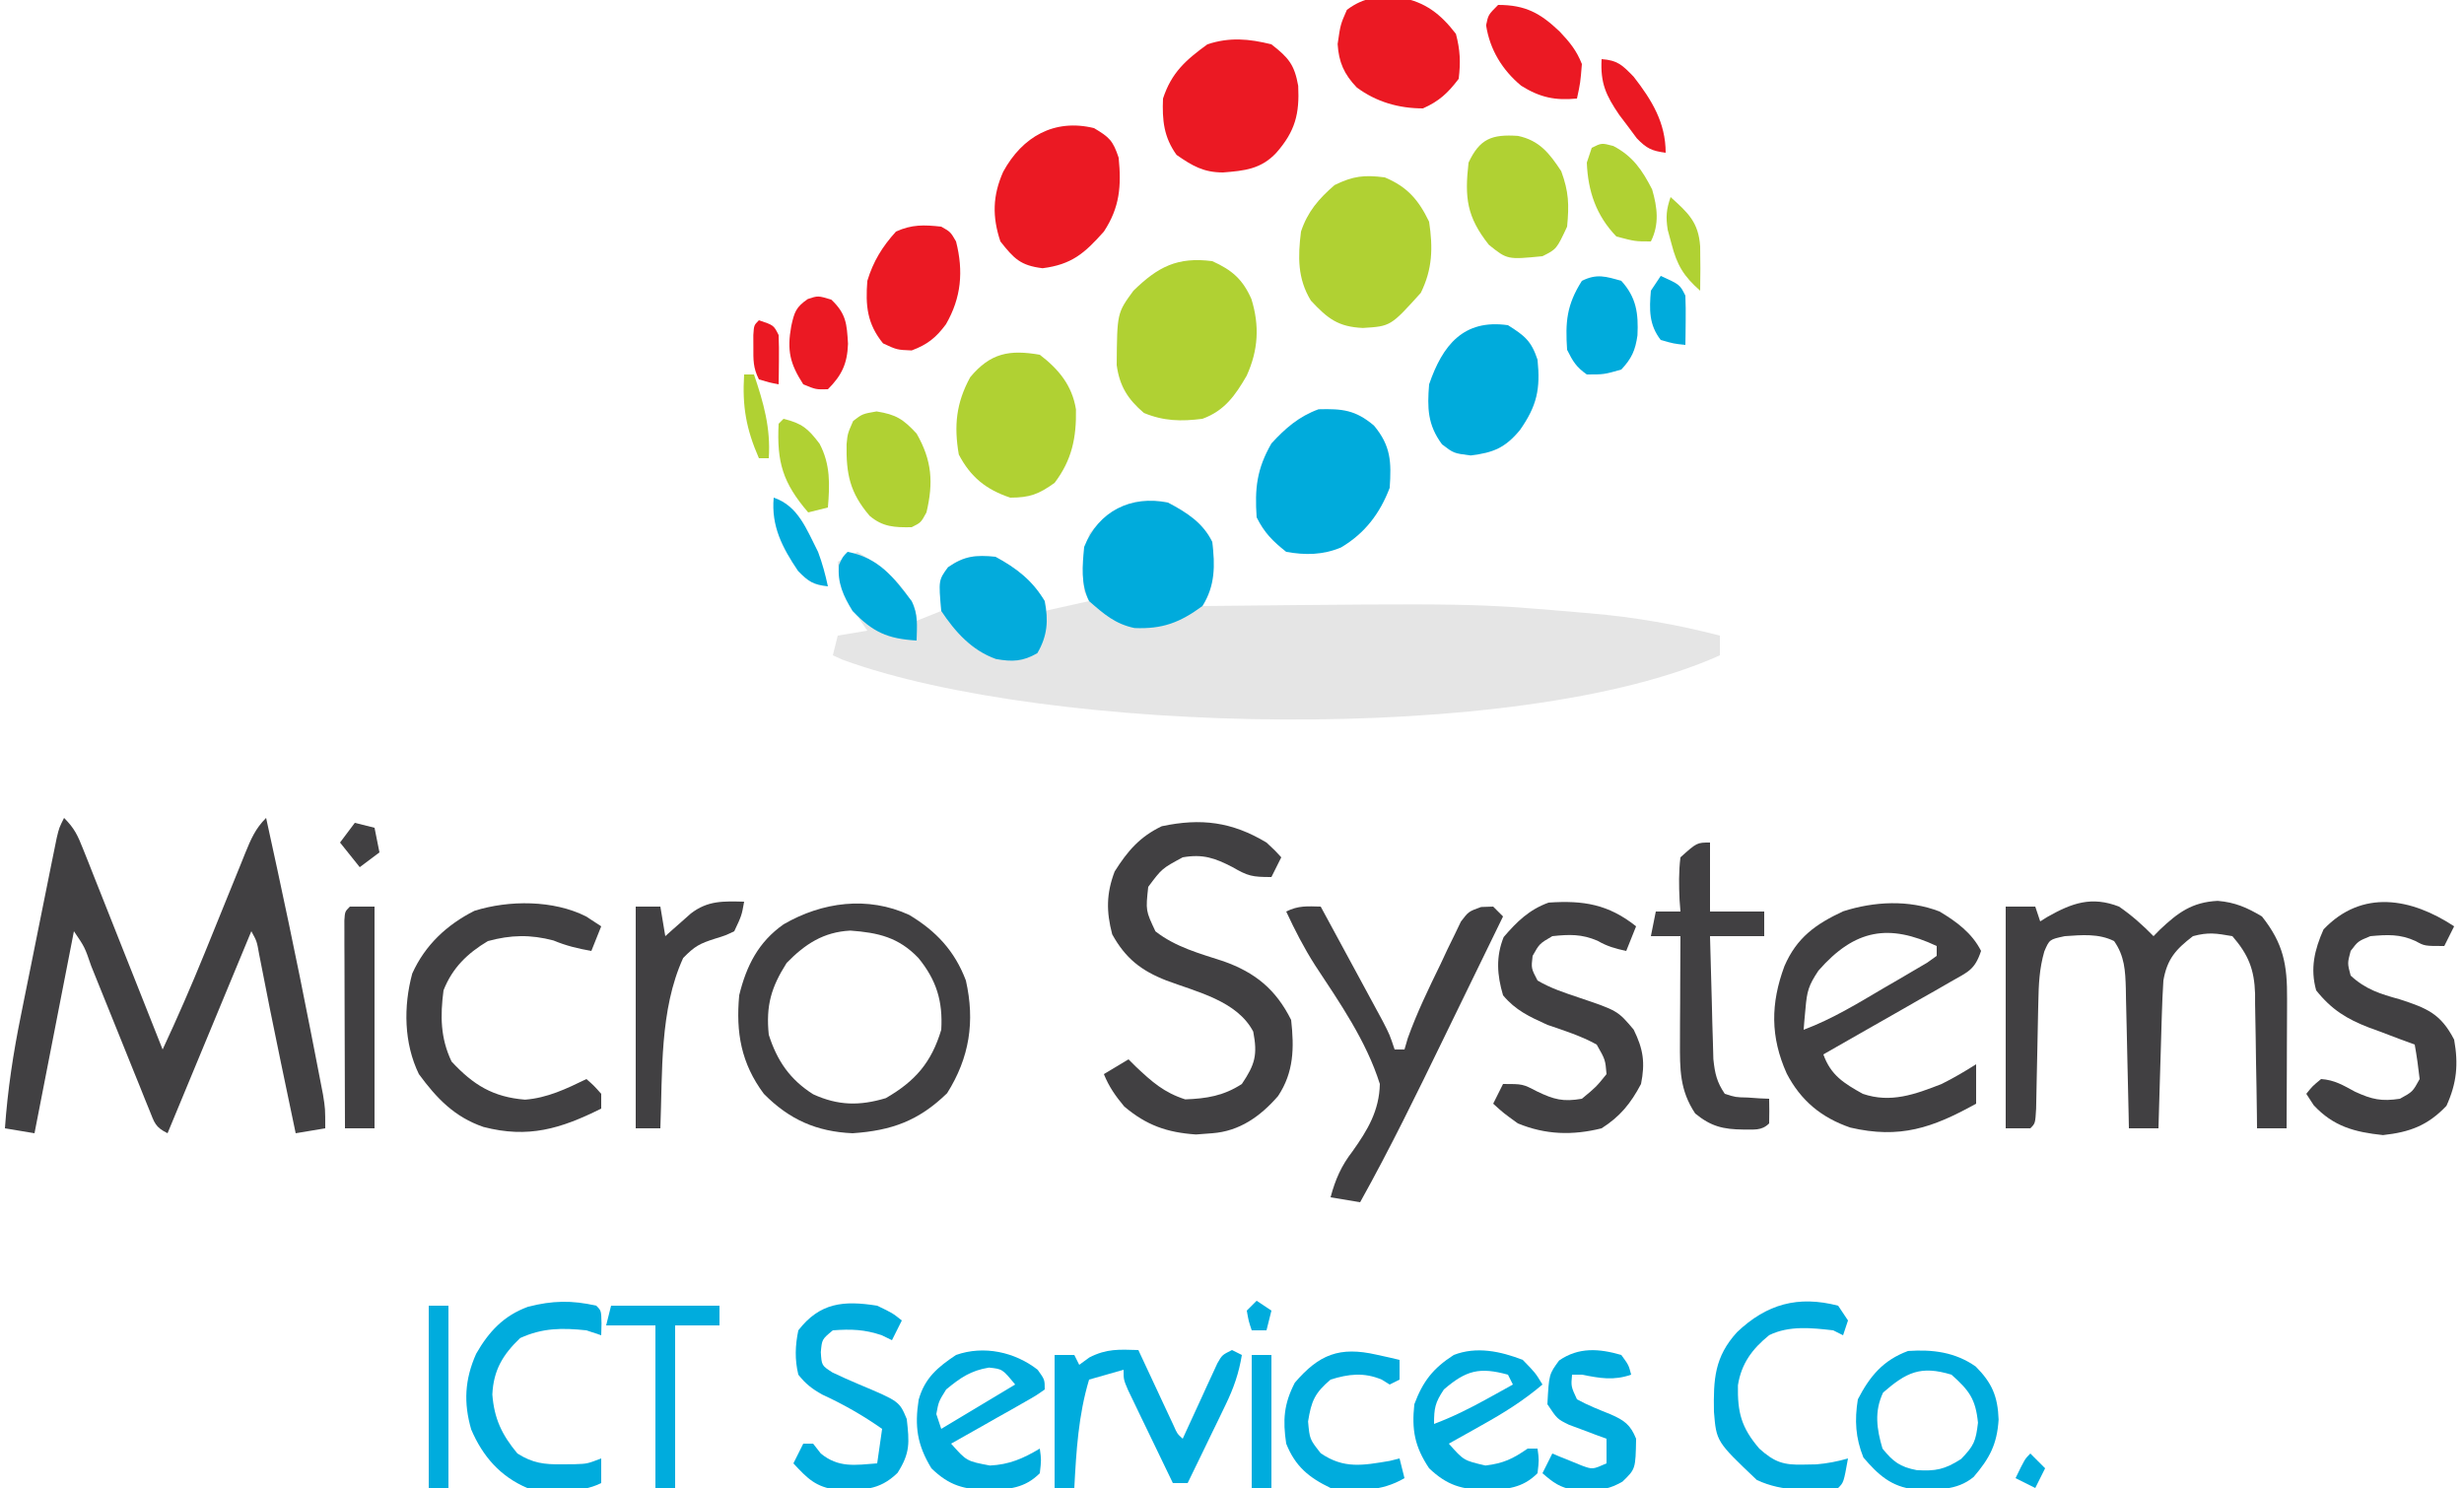 <?xml version="1.0" encoding="UTF-8"?>
<svg version="1.1" xmlns="http://www.w3.org/2000/svg" width="500" height="302">
<path d="M0 0 C3.803 2.009 7.093 4.081 9 8 C9.579 12.971 9.34 16.561 7 21 C7.622 20.993 8.243 20.987 8.884 20.98 C62.139 20.436 62.139 20.436 83.688 22.312 C84.747 22.401 84.747 22.401 85.828 22.491 C94.762 23.26 103.32 24.753 112 27 C112 28.32 112 29.64 112 31 C71.392 49.365 -24.445 47.075 -65.996 31.906 C-66.657 31.607 -67.319 31.308 -68 31 C-67.67 29.68 -67.34 28.36 -67 27 C-65.02 26.67 -63.04 26.34 -61 26 C-61.349 25.492 -61.699 24.984 -62.059 24.461 C-64.805 20.306 -66.618 17.091 -67 12 C-65.68 11.34 -64.36 10.68 -63 10 C-57.875 13.099 -53.209 16.465 -51.188 22.375 C-51.126 22.911 -51.064 23.448 -51 24 C-49.35 23.34 -47.7 22.68 -46 22 C-46.062 20.907 -46.124 19.814 -46.188 18.688 C-46 15 -46 15 -44.625 13.125 C-41.296 10.82 -39.045 10.611 -35 11 C-30.689 13.328 -27.765 15.959 -25 20 C-25 20.66 -25 21.32 -25 22 C-22.03 21.34 -19.06 20.68 -16 20 C-16.495 19.01 -16.495 19.01 -17 18 C-17.428 13.814 -17.447 10.118 -15.875 6.188 C-11.38 0.944 -6.798 -1.357 0 0 Z " fill="#E5E5E5" transform="translate(237,102)"/>
<path d="M0 0 C2.138 2.138 2.776 3.576 3.879 6.358 C4.24 7.259 4.6 8.159 4.971 9.088 C5.354 10.062 5.738 11.036 6.133 12.039 C6.53 13.035 6.926 14.031 7.335 15.057 C8.603 18.245 9.864 21.435 11.125 24.625 C11.983 26.784 12.841 28.943 13.699 31.102 C15.805 36.399 17.905 41.699 20 47 C22.995 40.585 25.811 34.115 28.48 27.559 C28.782 26.819 29.084 26.079 29.394 25.316 C30.647 22.237 31.897 19.156 33.142 16.073 C34.063 13.796 34.99 11.521 35.918 9.246 C36.338 8.198 36.338 8.198 36.767 7.128 C37.928 4.292 38.81 2.19 41 0 C44.132 14.287 47.174 28.587 49.974 42.943 C50.241 44.31 50.508 45.678 50.778 47.045 C51.155 48.967 51.527 50.889 51.898 52.812 C52.218 54.462 52.218 54.462 52.544 56.145 C53 59 53 59 53 63 C50.03 63.495 50.03 63.495 47 64 C46.228 60.313 45.458 56.625 44.688 52.938 C44.46 51.847 44.232 50.757 43.997 49.634 C42.47 42.31 40.992 34.979 39.578 27.633 C39.121 25.038 39.121 25.038 38 23 C32.39 36.53 26.78 50.06 21 64 C18.477 62.739 18.357 61.898 17.32 59.322 C17.003 58.545 16.686 57.767 16.36 56.966 C16.023 56.121 15.687 55.277 15.34 54.406 C14.99 53.544 14.64 52.683 14.279 51.795 C13.159 49.032 12.048 46.266 10.938 43.5 C9.822 40.734 8.705 37.969 7.585 35.205 C6.887 33.483 6.193 31.759 5.501 30.034 C4.205 26.241 4.205 26.241 2 23 C-0.64 36.53 -3.28 50.06 -6 64 C-7.98 63.67 -9.96 63.34 -12 63 C-11.453 55.215 -10.31 47.701 -8.75 40.059 C-8.423 38.424 -8.423 38.424 -8.089 36.757 C-7.631 34.477 -7.17 32.197 -6.707 29.918 C-5.996 26.417 -5.294 22.915 -4.594 19.412 C-4.146 17.19 -3.698 14.968 -3.25 12.746 C-3.04 11.697 -2.829 10.648 -2.612 9.568 C-2.415 8.602 -2.218 7.637 -2.016 6.642 C-1.843 5.792 -1.671 4.941 -1.493 4.065 C-1 2 -1 2 0 0 Z " fill="#414042" transform="translate(13,166)"/>
<path d="M0 0 C2.58 1.777 4.811 3.764 7 6 C7.412 5.578 7.825 5.157 8.25 4.723 C11.958 1.205 14.823 -0.902 20.016 -1.164 C23.553 -0.872 25.97 0.194 29 2 C33.4 7.558 34.146 11.844 34.098 18.73 C34.096 19.481 34.095 20.231 34.093 21.004 C34.088 23.399 34.075 25.793 34.062 28.188 C34.057 29.812 34.053 31.436 34.049 33.061 C34.038 37.04 34.021 41.02 34 45 C32.02 45 30.04 45 28 45 C27.986 43.548 27.986 43.548 27.972 42.066 C27.932 38.454 27.866 34.842 27.792 31.23 C27.764 29.671 27.743 28.111 27.729 26.552 C27.707 24.302 27.661 22.054 27.609 19.805 C27.608 19.114 27.607 18.423 27.606 17.711 C27.457 12.744 26.244 9.754 23 6 C19.657 5.416 18.124 5.163 15 6 C11.478 8.698 9.747 10.677 9 15 C8.852 17.315 8.752 19.634 8.684 21.953 C8.663 22.613 8.642 23.274 8.621 23.954 C8.555 26.052 8.496 28.151 8.438 30.25 C8.394 31.677 8.351 33.104 8.307 34.531 C8.2 38.021 8.098 41.51 8 45 C6.02 45 4.04 45 2 45 C1.98 43.991 1.96 42.982 1.94 41.942 C1.864 38.192 1.775 34.443 1.683 30.693 C1.644 29.072 1.61 27.45 1.578 25.828 C1.532 23.494 1.474 21.161 1.414 18.828 C1.403 18.105 1.391 17.382 1.379 16.637 C1.272 12.981 1.132 10.051 -1 7 C-4.143 5.428 -7.558 5.768 -11 6 C-14.123 6.666 -14.123 6.666 -15.164 9.097 C-16.181 12.629 -16.308 15.777 -16.379 19.453 C-16.396 20.154 -16.413 20.855 -16.43 21.577 C-16.483 23.801 -16.524 26.025 -16.562 28.25 C-16.606 30.489 -16.653 32.727 -16.705 34.966 C-16.752 36.987 -16.789 39.007 -16.826 41.028 C-17 44 -17 44 -18 45 C-19.65 45 -21.3 45 -23 45 C-23 30.15 -23 15.3 -23 0 C-21.02 0 -19.04 0 -17 0 C-16.67 0.99 -16.34 1.98 -16 3 C-15.515 2.7 -15.031 2.399 -14.531 2.09 C-9.526 -0.75 -5.551 -2.152 0 0 Z " fill="#414042" transform="translate(430,184)"/>
<path d="M0 0 C1.758 1.637 1.758 1.637 3 3 C2.34 4.32 1.68 5.64 1 7 C-2.903 7 -3.729 6.819 -6.875 5 C-10.461 3.141 -12.901 2.287 -17 3 C-21.225 5.276 -21.225 5.276 -24 9 C-24.521 13.809 -24.521 13.809 -22.535 18.02 C-18.439 21.22 -13.633 22.496 -8.73 24.092 C-2.28 26.383 1.903 29.806 5 36 C5.632 41.67 5.562 46.626 2.336 51.465 C-1.244 55.579 -5.466 58.585 -11 59 C-12.093 59.083 -13.186 59.165 -14.312 59.25 C-20.18 58.852 -24.374 57.379 -28.875 53.562 C-30.671 51.397 -31.945 49.589 -33 47 C-31.35 46.01 -29.7 45.02 -28 44 C-27.504 44.494 -27.007 44.987 -26.496 45.496 C-23.246 48.562 -20.8 50.743 -16.5 52.125 C-12.154 51.97 -8.68 51.404 -5 49 C-2.316 45.013 -1.791 43.102 -2.688 38.375 C-5.959 32.125 -14.137 30.32 -20.312 28 C-25.434 25.998 -28.614 23.508 -31.312 18.625 C-32.523 14.004 -32.515 10.357 -30.812 5.875 C-28.203 1.736 -25.711 -1.184 -21.25 -3.312 C-13.303 -4.994 -7.042 -4.228 0 0 Z " fill="#414042" transform="translate(257,171)"/>
<path d="M0 0 C3.419 2.028 6.624 4.389 8.434 8.008 C7.147 11.867 5.817 12.234 2.332 14.223 C1.284 14.827 0.236 15.431 -0.844 16.053 C-1.948 16.677 -3.053 17.302 -4.191 17.945 C-5.273 18.566 -6.354 19.187 -7.469 19.826 C-10.497 21.562 -13.53 23.286 -16.566 25.008 C-17.991 25.821 -19.416 26.635 -20.84 27.449 C-21.74 27.964 -22.639 28.478 -23.566 29.008 C-22.054 33.241 -19.41 34.864 -15.566 37.008 C-9.879 38.947 -4.961 37.115 0.434 35.008 C2.879 33.792 5.119 32.467 7.434 31.008 C7.434 33.648 7.434 36.288 7.434 39.008 C-1.442 43.937 -8.048 46.192 -18.105 43.855 C-23.983 41.831 -28.135 38.394 -31.004 32.883 C-34.328 25.459 -34.286 18.689 -31.461 11.078 C-28.967 5.305 -25.123 2.562 -19.551 -0.035 C-13.246 -2.057 -6.24 -2.412 0 0 Z M-24.566 12.008 C-26.59 15.043 -26.888 16.202 -27.191 19.695 C-27.266 20.504 -27.341 21.312 -27.418 22.145 C-27.467 22.759 -27.516 23.374 -27.566 24.008 C-21.747 21.823 -16.593 18.657 -11.254 15.508 C-10.227 14.914 -9.2 14.319 -8.143 13.707 C-7.173 13.136 -6.203 12.565 -5.203 11.977 C-4.313 11.455 -3.423 10.934 -2.507 10.396 C-1.866 9.938 -1.226 9.48 -0.566 9.008 C-0.566 8.348 -0.566 7.688 -0.566 7.008 C-10.231 2.46 -17.141 3.522 -24.566 12.008 Z " fill="#414042" transform="translate(393.566,184.992)"/>
<path d="M0 0 C5.47 3.282 9.235 7.311 11.5 13.312 C13.371 21.618 12.244 28.961 7.688 36.188 C1.918 41.792 -3.564 43.773 -11.5 44.312 C-18.814 43.989 -24.354 41.53 -29.5 36.312 C-34.117 30.116 -35.195 23.857 -34.5 16.312 C-33.053 10.353 -30.599 5.478 -25.477 1.898 C-17.646 -2.638 -8.412 -3.873 0 0 Z M-24.875 9.75 C-28.01 14.694 -29.101 18.4 -28.5 24.312 C-26.819 29.596 -24.198 33.427 -19.488 36.402 C-14.41 38.727 -10.046 38.776 -4.75 37.188 C1.222 33.742 4.505 29.963 6.5 23.312 C6.848 17.541 5.527 13.224 1.871 8.75 C-2.138 4.547 -6.287 3.596 -11.934 3.184 C-17.392 3.458 -21.139 5.916 -24.875 9.75 Z " fill="#414042" transform="translate(184.5,185.688)"/>
<path d="M0 0 C4.04 1.829 6.164 3.686 7.938 7.688 C9.622 13.123 9.335 18.053 6.984 23.242 C4.658 27.261 2.489 30.368 -2 32 C-6.309 32.55 -9.837 32.481 -13.875 30.812 C-17.137 28.031 -18.811 25.377 -19.398 21.098 C-19.317 10.533 -19.317 10.533 -16 6 C-11.005 1.125 -7.067 -0.908 0 0 Z " fill="#B0D133" transform="translate(246,53)"/>
<path d="M0 0 C1.979 3.646 3.954 7.294 5.927 10.944 C6.598 12.185 7.27 13.425 7.943 14.665 C8.911 16.449 9.876 18.234 10.84 20.02 C11.712 21.63 11.712 21.63 12.601 23.273 C14 26 14 26 15 29 C15.66 29 16.32 29 17 29 C17.22 28.243 17.441 27.487 17.668 26.707 C19.531 21.522 21.898 16.636 24.312 11.688 C24.786 10.674 25.26 9.66 25.748 8.615 C26.219 7.653 26.69 6.691 27.176 5.699 C27.598 4.821 28.02 3.943 28.454 3.038 C30 1 30 1 32.552 0.081 C33.36 0.054 34.168 0.028 35 0 C35.66 0.66 36.32 1.32 37 2 C33.999 8.173 30.993 14.343 27.985 20.512 C26.965 22.605 25.946 24.699 24.927 26.793 C19.489 37.977 14.06 49.137 8 60 C6.02 59.67 4.04 59.34 2 59 C2.978 55.351 4.183 52.605 6.473 49.645 C9.541 45.326 11.885 41.414 12 36 C9.25 27.254 3.868 19.519 -1.135 11.917 C-3.394 8.384 -5.233 4.799 -7 1 C-4.537 -0.231 -2.72 -0.072 0 0 Z " fill="#414042" transform="translate(268,184)"/>
<path d="M0 0 C4.57 1.913 6.86 4.562 9 9 C9.784 14.321 9.699 18.576 7.312 23.438 C1.198 30.213 1.198 30.213 -4.438 30.562 C-9.481 30.336 -11.601 28.647 -15 25 C-17.726 20.513 -17.63 16.107 -17 11 C-15.653 6.953 -13.415 4.36 -10.188 1.562 C-6.404 -0.292 -4.166 -0.53 0 0 Z " fill="#B0D133" transform="translate(281,36)"/>
<path d="M0 0 C3.435 4.122 3.543 7.38 3.188 12.625 C1.208 17.835 -1.844 21.87 -6.695 24.738 C-10.355 26.271 -13.93 26.324 -17.812 25.625 C-20.568 23.443 -22.248 21.753 -23.812 18.625 C-24.209 12.781 -23.803 8.835 -20.812 3.625 C-17.987 0.528 -15.209 -1.864 -11.25 -3.312 C-6.437 -3.436 -3.773 -3.186 0 0 Z " fill="#00ABDC" transform="translate(278.812,86.375)"/>
<path d="M0 0 C-0.66 1.65 -1.32 3.3 -2 5 C-4.167 4.536 -5.89 4.064 -7.812 2.938 C-11.037 1.556 -13.535 1.629 -17 2 C-19.607 3.523 -19.607 3.523 -21 6 C-21.296 8.524 -21.296 8.524 -20 11 C-17.386 12.557 -14.562 13.467 -11.688 14.438 C-3.743 17.121 -3.743 17.121 -0.488 20.973 C1.464 24.944 1.862 27.682 1 32 C-1.097 35.969 -3.237 38.591 -7 41 C-12.887 42.469 -18.361 42.322 -24 40 C-26.938 37.875 -26.938 37.875 -29 36 C-28.34 34.68 -27.68 33.36 -27 32 C-23 32 -23 32 -20.125 33.5 C-16.633 35.176 -14.813 35.649 -11 35 C-8.124 32.625 -8.124 32.625 -6 30 C-6.25 27.064 -6.25 27.064 -8 24 C-11.185 22.246 -14.566 21.171 -18 20 C-21.595 18.366 -24.472 17.052 -27 14 C-28.218 9.884 -28.474 6.184 -26.875 2.188 C-24.183 -0.953 -21.691 -3.389 -17.75 -4.812 C-10.658 -5.296 -5.61 -4.459 0 0 Z " fill="#414042" transform="translate(332,188)"/>
<path d="M0 0 C-0.66 1.32 -1.32 2.64 -2 4 C-6 4 -6 4 -7.812 3 C-10.999 1.543 -13.541 1.691 -17 2 C-19.501 3.02 -19.501 3.02 -21 5 C-21.667 7.5 -21.667 7.5 -21 10 C-17.982 12.805 -14.987 13.729 -11.062 14.812 C-5.49 16.629 -2.731 17.732 0 23 C0.889 28.007 0.544 31.802 -1.562 36.438 C-5.365 40.435 -9 41.782 -14.438 42.375 C-20.205 41.768 -24.488 40.625 -28.5 36.312 C-28.995 35.549 -29.49 34.786 -30 34 C-28.75 32.438 -28.75 32.438 -27 31 C-24.276 31.188 -22.535 32.253 -20.125 33.562 C-16.679 35.147 -14.74 35.569 -11 35 C-8.417 33.583 -8.417 33.583 -7 31 C-7.258 28.657 -7.586 26.32 -8 24 C-9.025 23.625 -10.05 23.25 -11.105 22.863 C-12.466 22.347 -13.827 21.83 -15.188 21.312 C-15.861 21.068 -16.535 20.824 -17.229 20.572 C-21.779 18.819 -24.888 16.908 -28 13 C-29.242 8.565 -28.337 4.758 -26.5 0.625 C-18.692 -7.574 -8.699 -5.738 0 0 Z " fill="#414042" transform="translate(498,188)"/>
<path d="M0 0 C1.011 0.66 2.021 1.32 3.062 2 C2.402 3.65 1.742 5.3 1.062 7 C-1.676 6.517 -4.05 5.953 -6.625 4.875 C-11.279 3.646 -15.288 3.729 -19.938 5 C-24.096 7.48 -27.159 10.453 -28.938 15 C-29.615 20.214 -29.573 24.655 -27.312 29.438 C-22.885 34.214 -18.877 36.665 -12.395 37.184 C-7.887 36.847 -3.962 34.957 0.062 33 C1.562 34.312 1.562 34.312 3.062 36 C3.062 36.99 3.062 37.98 3.062 39 C-5.185 43.105 -11.747 45.081 -20.836 42.723 C-26.744 40.691 -30.348 36.885 -33.938 32 C-36.982 25.74 -37.092 18.271 -35.285 11.586 C-32.695 5.829 -28.275 1.68 -22.672 -1.141 C-15.645 -3.349 -6.635 -3.353 0 0 Z " fill="#414042" transform="translate(118.938,186)"/>
<path d="M0 0 C3.497 2.728 4.66 4.11 5.434 8.41 C5.716 14.08 4.843 17.623 1 22 C-2.095 25.324 -5.462 25.657 -9.82 26 C-13.787 26 -16.069 24.647 -19.25 22.438 C-21.844 18.825 -22.184 15.394 -22 11 C-20.274 5.721 -17.362 3.181 -13 0 C-8.535 -1.488 -4.543 -1.143 0 0 Z " fill="#EB1923" transform="translate(258,9)"/>
<path d="M0 0 C3.105 1.846 3.836 2.509 5 6 C5.567 11.727 5.244 16.078 2 21 C-1.935 25.439 -4.553 27.689 -10.438 28.438 C-14.935 27.885 -16.233 26.499 -19 23 C-20.676 17.973 -20.578 13.715 -18.438 8.875 C-14.533 1.694 -8.018 -1.963 0 0 Z " fill="#EB1923" transform="translate(222,26)"/>
<path d="M0 0 C3.846 2.946 6.551 6.221 7.336 11.078 C7.439 16.819 6.526 21.353 3 26 C-0.224 28.313 -2.046 29 -6 29 C-10.89 27.37 -14.042 24.833 -16.438 20.25 C-17.448 14.411 -16.976 9.79 -14.125 4.562 C-10.017 -0.391 -6.126 -1.066 0 0 Z " fill="#B0D133" transform="translate(211,72)"/>
<path d="M0 0 C3.803 2.009 7.093 4.081 9 8 C9.556 12.77 9.619 16.844 7 21 C2.45 24.343 -1.111 25.708 -6.781 25.465 C-10.713 24.641 -12.999 22.626 -16 20 C-17.727 16.546 -17.355 12.784 -17 9 C-14.079 1.697 -7.532 -1.503 0 0 Z " fill="#00ABDC" transform="translate(237,102)"/>
<path d="M0 0 C0 4.62 0 9.24 0 14 C3.63 14 7.26 14 11 14 C11 15.65 11 17.3 11 19 C7.37 19 3.74 19 0 19 C0.11 23.584 0.24 28.167 0.375 32.75 C0.406 34.052 0.437 35.354 0.469 36.695 C0.507 37.946 0.546 39.196 0.586 40.484 C0.617 41.636 0.649 42.789 0.681 43.976 C0.986 46.868 1.374 48.609 3 51 C5.185 51.699 5.185 51.699 7.625 51.75 C8.851 51.835 8.851 51.835 10.102 51.922 C10.728 51.948 11.355 51.973 12 52 C12.043 53.666 12.041 55.334 12 57 C10.44 58.56 8.911 58.207 6.75 58.25 C2.688 58.205 0.224 57.638 -3 55 C-6.164 50.254 -6.123 45.996 -6.098 40.387 C-6.094 39.14 -6.091 37.892 -6.088 36.607 C-6.075 34.667 -6.075 34.667 -6.062 32.688 C-6.058 31.375 -6.053 30.062 -6.049 28.709 C-6.037 25.473 -6.021 22.236 -6 19 C-7.98 19 -9.96 19 -12 19 C-11.67 17.35 -11.34 15.7 -11 14 C-9.35 14 -7.7 14 -6 14 C-6.087 12.861 -6.087 12.861 -6.176 11.699 C-6.311 8.731 -6.366 5.951 -6 3 C-2.657 0 -2.657 0 0 0 Z " fill="#414042" transform="translate(347,171)"/>
<path d="M0 0 C3.389 2.137 4.726 3.177 6 7 C6.608 12.975 5.881 16.363 2.418 21.301 C-0.585 24.9 -2.95 25.871 -7.562 26.438 C-11 26 -11 26 -13.375 24.188 C-16.312 20.234 -16.394 16.804 -16 12 C-13.276 4.065 -9.033 -1.29 0 0 Z " fill="#00ABDC" transform="translate(306,66)"/>
<path d="M0 0 C5.009 0.891 8.159 3.396 11.203 7.367 C12.066 10.628 12.178 13.132 11.766 16.492 C9.573 19.373 7.824 21.022 4.516 22.492 C-0.391 22.492 -4.959 21.184 -8.926 18.234 C-11.507 15.543 -12.577 13.064 -12.797 9.43 C-12.234 5.492 -12.234 5.492 -10.922 2.492 C-7.256 -0.236 -4.489 -0.204 0 0 Z " fill="#EB1923" transform="translate(284.234,-0.492)"/>
<path d="M0 0 C4.378 0.933 6.407 3.577 8.773 7.168 C10.306 11.361 10.386 13.957 9.961 18.418 C7.822 22.987 7.822 22.987 4.961 24.418 C-2.167 25.119 -2.167 25.119 -5.914 22.105 C-10.415 16.414 -10.85 12.543 -10.039 5.418 C-7.769 0.594 -5.343 -0.367 0 0 Z " fill="#B0D133" transform="translate(308.039,27.582)"/>
<path d="M0 0 C0.237 0.51 0.474 1.019 0.719 1.545 C1.789 3.843 2.863 6.14 3.938 8.438 C4.311 9.24 4.684 10.042 5.068 10.869 C5.605 12.015 5.605 12.015 6.152 13.184 C6.482 13.891 6.812 14.598 7.152 15.326 C7.885 16.989 7.885 16.989 9 18 C9.232 17.49 9.464 16.981 9.703 16.455 C10.754 14.155 11.814 11.859 12.875 9.562 C13.24 8.76 13.605 7.958 13.98 7.131 C14.335 6.367 14.689 5.603 15.055 4.816 C15.379 4.109 15.704 3.402 16.039 2.674 C17 1 17 1 19 0 C19.66 0.33 20.32 0.66 21 1 C20.395 4.699 19.347 7.714 17.715 11.082 C17.267 12.013 16.819 12.945 16.357 13.904 C15.889 14.864 15.42 15.824 14.938 16.812 C14.465 17.792 13.993 18.771 13.506 19.779 C12.342 22.189 11.174 24.595 10 27 C9.01 27 8.02 27 7 27 C5.327 23.545 3.663 20.085 2 16.625 C1.523 15.64 1.046 14.655 0.555 13.641 C-0.122 12.229 -0.122 12.229 -0.812 10.789 C-1.231 9.92 -1.65 9.05 -2.082 8.155 C-3 6 -3 6 -3 4 C-5.31 4.66 -7.62 5.32 -10 6 C-12.178 13.26 -12.597 20.453 -13 28 C-14.32 28 -15.64 28 -17 28 C-17 19.09 -17 10.18 -17 1 C-15.68 1 -14.36 1 -13 1 C-12.67 1.66 -12.34 2.32 -12 3 C-11.319 2.505 -10.639 2.01 -9.938 1.5 C-6.399 -0.307 -3.922 -0.111 0 0 Z " fill="#00ACDD" transform="translate(231,274)"/>
<path d="M0 0 C1.875 1.062 1.875 1.062 3 3 C4.539 9.039 4.074 14.399 0.961 19.805 C-1.077 22.552 -2.801 23.925 -6 25.125 C-9 25 -9 25 -11.812 23.688 C-15.045 19.716 -15.393 16.04 -15 11 C-13.802 7.04 -11.954 4.052 -9.188 1 C-5.978 -0.467 -3.477 -0.379 0 0 Z " fill="#EB1923" transform="translate(191,46)"/>
<path d="M0 0 C-0.5 2.812 -0.5 2.812 -2 6 C-3.773 6.855 -3.773 6.855 -5.875 7.5 C-8.997 8.501 -9.988 8.988 -12.375 11.438 C-17.185 21.983 -16.547 34.597 -17 46 C-18.65 46 -20.3 46 -22 46 C-22 31.15 -22 16.3 -22 1 C-20.35 1 -18.7 1 -17 1 C-16.67 2.98 -16.34 4.96 -16 7 C-15.529 6.578 -15.059 6.157 -14.574 5.723 C-13.952 5.175 -13.329 4.627 -12.688 4.062 C-12.073 3.517 -11.458 2.972 -10.824 2.41 C-7.364 -0.265 -4.209 -0.094 0 0 Z " fill="#414042" transform="translate(151,183)"/>
<path d="M0 0 C2.562 2.625 2.562 2.625 4 5 C0.127 8.288 -3.895 10.793 -8.312 13.25 C-8.958 13.614 -9.603 13.977 -10.268 14.352 C-11.843 15.238 -13.421 16.12 -15 17 C-11.976 20.419 -11.976 20.419 -7.562 21.438 C-3.862 20.983 -2.029 20.077 1 18 C1.66 18 2.32 18 3 18 C3.312 20.312 3.312 20.312 3 23 C-0.08 26.08 -3.266 26.267 -7.438 26.438 C-12.388 26.284 -15.309 25.507 -19 22 C-21.922 17.616 -22.56 14.222 -22 9 C-20.263 4.339 -18.186 1.691 -14 -1 C-9.389 -2.793 -4.509 -1.75 0 0 Z M-16 6 C-17.782 8.673 -18 9.738 -18 13 C-14.21 11.573 -10.729 9.838 -7.188 7.875 C-6.212 7.336 -5.236 6.797 -4.23 6.242 C-3.494 5.832 -2.758 5.422 -2 5 C-2.33 4.34 -2.66 3.68 -3 3 C-8.778 1.414 -11.476 2.107 -16 6 Z " fill="#00ACDD" transform="translate(309,276)"/>
<path d="M0 0 C3.125 1.5 3.125 1.5 5 3 C4.34 4.32 3.68 5.64 3 7 C1.979 6.505 1.979 6.505 0.938 6 C-2.558 4.81 -5.329 4.723 -9 5 C-11.209 6.828 -11.209 6.828 -11.438 9.438 C-11.267 12.137 -11.267 12.137 -9.062 13.562 C-7.313 14.384 -5.553 15.186 -3.77 15.93 C4.505 19.412 4.505 19.412 6 23 C6.532 27.788 6.725 29.864 4.125 33.938 C0.296 37.654 -3.067 37.381 -8.223 37.367 C-12.464 36.806 -14.145 35.087 -17 32 C-16.34 30.68 -15.68 29.36 -15 28 C-14.34 28 -13.68 28 -13 28 C-12.227 28.99 -12.227 28.99 -11.438 30 C-7.839 32.953 -4.484 32.345 0 32 C0.33 29.69 0.66 27.38 1 25 C-2.922 22.255 -6.817 20.027 -11.168 18.027 C-13.222 16.876 -14.544 15.856 -16 14 C-16.747 10.908 -16.647 8.107 -16 5 C-11.641 -0.621 -6.85 -1.094 0 0 Z " fill="#00ACDD" transform="translate(178,265)"/>
<path d="M0 0 C1.438 2 1.438 2 1.438 4 C-0.307 5.237 -0.307 5.237 -2.719 6.602 C-3.576 7.091 -4.433 7.581 -5.316 8.086 C-6.223 8.594 -7.129 9.102 -8.062 9.625 C-8.969 10.141 -9.875 10.656 -10.809 11.188 C-13.056 12.465 -15.308 13.736 -17.562 15 C-14.411 18.55 -14.411 18.55 -9.688 19.438 C-5.778 19.254 -2.93 18.021 0.438 16 C0.75 18.312 0.75 18.312 0.438 21 C-2.642 24.08 -5.829 24.267 -10 24.438 C-14.955 24.277 -17.906 23.565 -21.562 20 C-24.467 15.222 -24.981 11.478 -24.145 6.082 C-22.91 1.665 -20.258 -0.537 -16.562 -3 C-10.929 -4.988 -4.623 -3.609 0 0 Z M-18.562 4 C-20.094 6.449 -20.094 6.449 -20.562 9 C-20.233 9.99 -19.902 10.98 -19.562 12 C-14.613 9.03 -9.662 6.06 -4.562 3 C-7.145 -0.146 -7.145 -0.146 -9.875 -0.438 C-13.591 0.168 -15.669 1.621 -18.562 4 Z " fill="#00ACDD" transform="translate(210.562,278)"/>
<path d="M0 0 C4.267 2.304 7.521 4.804 10 9 C10.768 12.925 10.56 16.043 8.5 19.562 C5.538 21.266 3.449 21.351 0.098 20.75 C-4.829 18.989 -8.163 15.255 -11 11 C-11.557 4.76 -11.557 4.76 -9.625 2.125 C-6.296 -0.18 -4.045 -0.389 0 0 Z " fill="#03ABDC" transform="translate(202,113)"/>
<path d="M0 0 C3.321 3.337 4.48 6.07 4.648 10.781 C4.329 15.79 2.823 18.629 -0.414 22.406 C-3.887 25.3 -8.118 24.988 -12.406 24.938 C-17.149 24.406 -19.785 21.973 -22.789 18.469 C-24.393 14.459 -24.598 10.916 -23.914 6.656 C-21.455 1.913 -18.772 -1.282 -13.727 -3.156 C-8.733 -3.489 -4.173 -2.93 0 0 Z M-18.789 5.281 C-20.605 9.115 -20.098 12.649 -18.914 16.656 C-16.773 19.317 -15.345 20.382 -11.98 21.027 C-8.128 21.268 -6.296 20.9 -2.977 18.781 C-0.362 16.088 0.026 15.171 0.461 11.406 C-0.022 6.581 -1.323 4.866 -4.914 1.656 C-11.194 -0.25 -14.05 1.174 -18.789 5.281 Z " fill="#00ACDD" transform="translate(400.914,277.344)"/>
<path d="M0 0 C3.955 0.633 5.404 1.558 8.125 4.5 C11.251 9.955 11.562 14.444 10.125 20.5 C9 22.562 9 22.562 7.125 23.5 C3.725 23.563 1.261 23.471 -1.406 21.191 C-5.45 16.478 -6.183 12.64 -6.086 6.664 C-5.875 4.5 -5.875 4.5 -4.75 1.938 C-2.875 0.5 -2.875 0.5 0 0 Z " fill="#B0D133" transform="translate(177.875,83.5)"/>
<path d="M0 0 C1 1 1 1 1.062 3.562 C1.042 4.367 1.021 5.171 1 6 C0.01 5.67 -0.98 5.34 -2 5 C-6.935 4.482 -10.878 4.49 -15.438 6.562 C-18.948 9.901 -20.864 13.073 -21.094 18.02 C-20.721 22.895 -19.17 26.196 -16 30 C-12.92 31.95 -10.552 32.247 -6.938 32.188 C-6.08 32.181 -5.223 32.175 -4.34 32.168 C-1.845 32.086 -1.845 32.086 1 31 C1 32.65 1 34.3 1 36 C-3.486 38.243 -9.145 37.585 -14 37 C-19.474 34.678 -23.062 30.559 -25.375 25.137 C-26.965 19.701 -26.688 14.921 -24.375 9.75 C-21.824 5.288 -18.802 2.023 -13.859 0.219 C-8.94 -1.053 -4.943 -1.133 0 0 Z " fill="#00ACDD" transform="translate(121,265)"/>
<path d="M0 0 C0.66 0.99 1.32 1.98 2 3 C1.67 3.99 1.34 4.98 1 6 C0.34 5.67 -0.32 5.34 -1 5 C-5.362 4.501 -9.961 3.999 -13.988 5.977 C-17.436 8.766 -19.65 11.763 -20.336 16.148 C-20.432 21.619 -19.689 24.696 -16 29 C-12.955 31.746 -11.084 32.374 -7 32.25 C-6.154 32.235 -5.309 32.219 -4.438 32.203 C-2.181 32.015 -0.171 31.623 2 31 C1.125 35.875 1.125 35.875 0 37 C-5.793 37.506 -11.168 37.851 -16.5 35.375 C-24.708 27.577 -24.708 27.577 -25.203 21.512 C-25.312 14.977 -25.113 10.417 -20.523 5.379 C-14.516 -0.34 -8.136 -2.115 0 0 Z " fill="#00ACDD" transform="translate(373,265)"/>
<path d="M0 0 C1.65 0 3.3 0 5 0 C5 14.85 5 29.7 5 45 C3.02 45 1.04 45 -1 45 C-1.025 38.752 -1.043 32.504 -1.055 26.256 C-1.06 24.129 -1.067 22.002 -1.075 19.874 C-1.088 16.824 -1.093 13.773 -1.098 10.723 C-1.103 9.765 -1.108 8.808 -1.113 7.822 C-1.113 6.941 -1.113 6.06 -1.114 5.153 C-1.116 4.373 -1.118 3.594 -1.12 2.791 C-1 1 -1 1 0 0 Z " fill="#414042" transform="translate(71,184)"/>
<path d="M0 0 C1.5 2.062 1.5 2.062 2 4 C-1.589 5.242 -4.321 4.72 -8 4 C-8.66 4 -9.32 4 -10 4 C-10.211 6.391 -10.211 6.391 -9 9 C-6.787 10.219 -4.516 11.106 -2.172 12.047 C0.6 13.263 1.864 14.16 3 17 C2.892 23.136 2.892 23.136 0.254 25.691 C-2.381 27.221 -3.972 27.403 -7 27.375 C-7.846 27.383 -8.691 27.39 -9.562 27.398 C-12.434 26.929 -13.834 25.895 -16 24 C-15.34 22.68 -14.68 21.36 -14 20 C-13.457 20.228 -12.915 20.456 -12.355 20.691 C-11.282 21.123 -11.282 21.123 -10.188 21.562 C-9.48 21.853 -8.772 22.143 -8.043 22.441 C-5.826 23.251 -5.826 23.251 -3 22 C-3 20.35 -3 18.7 -3 17 C-4.048 16.619 -4.048 16.619 -5.117 16.23 C-6.027 15.886 -6.937 15.542 -7.875 15.188 C-8.78 14.851 -9.685 14.515 -10.617 14.168 C-13 13 -13 13 -15 10 C-14.674 3.919 -14.674 3.919 -12.625 1.125 C-8.636 -1.636 -4.48 -1.297 0 0 Z " fill="#00ACDD" transform="translate(329,275)"/>
<path d="M0 0 C0.883 0.195 1.766 0.389 2.676 0.59 C3.34 0.746 4.004 0.902 4.688 1.062 C4.688 2.382 4.688 3.703 4.688 5.062 C3.697 5.558 3.697 5.558 2.688 6.062 C2.151 5.732 1.615 5.402 1.062 5.062 C-2.522 3.553 -5.633 3.909 -9.312 5.062 C-12.524 7.792 -13.207 9.405 -13.875 13.562 C-13.551 17.159 -13.551 17.159 -11.312 20 C-6.611 23.232 -2.74 22.467 2.688 21.562 C3.678 21.315 3.678 21.315 4.688 21.062 C5.018 22.383 5.348 23.703 5.688 25.062 C0.898 27.873 -3.906 27.697 -9.312 27.062 C-13.743 24.926 -16.474 22.659 -18.312 18.062 C-19.028 13.294 -18.801 10.005 -16.562 5.688 C-11.632 -0.065 -7.488 -1.697 0 0 Z " fill="#00ACDD" transform="translate(279.312,274.938)"/>
<path d="M0 0 C5.593 0 8.57 1.683 12.484 5.395 C14.505 7.535 15.922 9.237 17 12 C16.688 15.812 16.688 15.812 16 19 C11.569 19.432 8.489 18.781 4.68 16.402 C0.834 13.191 -1.685 9.068 -2.438 4.125 C-2 2 -2 2 0 0 Z " fill="#EB1923" transform="translate(304,1)"/>
<path d="M0 0 C3.082 3.39 3.486 6.651 3.277 11.066 C2.842 14.1 2.103 15.761 0 18 C-3.5 19 -3.5 19 -7 19 C-9.149 17.496 -9.836 16.329 -11 14 C-11.375 8.37 -11.111 4.905 -8 0 C-5.004 -1.498 -3.168 -0.905 0 0 Z " fill="#00ABDC" transform="translate(329,57)"/>
<path d="M0 0 C7.26 0 14.52 0 22 0 C22 1.32 22 2.64 22 4 C19.03 4 16.06 4 13 4 C13 14.89 13 25.78 13 37 C11.68 37 10.36 37 9 37 C9 26.11 9 15.22 9 4 C5.7 4 2.4 4 -1 4 C-0.67 2.68 -0.34 1.36 0 0 Z " fill="#00ACDD" transform="translate(124,265)"/>
<path d="M0 0 C3.956 2.072 5.864 4.891 7.875 8.812 C8.948 12.48 9.367 15.892 7.625 19.375 C4.438 19.375 4.438 19.375 0.625 18.375 C-3.458 14.137 -5.146 9.219 -5.375 3.375 C-5.045 2.385 -4.715 1.395 -4.375 0.375 C-2.375 -0.625 -2.375 -0.625 0 0 Z " fill="#B0D133" transform="translate(327.375,29.625)"/>
<path d="M0 0 C6.314 1.232 9.287 5.09 13 10 C14.354 12.709 14.065 15.009 14 18 C8.083 17.645 5.107 16.294 1 12 C-0.856 8.983 -2.131 6.246 -1.75 2.625 C-1 1 -1 1 0 0 Z " fill="#01ABDC" transform="translate(172,112)"/>
<path d="M0 0 C3.03 2.866 3.153 4.905 3.391 8.965 C3.249 13.002 2.132 15.368 -0.688 18.188 C-3.125 18.25 -3.125 18.25 -5.688 17.188 C-8.401 12.986 -9.016 10.301 -8.125 5.375 C-7.496 2.543 -7.187 1.529 -4.766 -0.125 C-2.688 -0.812 -2.688 -0.812 0 0 Z " fill="#EB1923" transform="translate(168.688,60.812)"/>
<path d="M0 0 C1.32 0 2.64 0 4 0 C4 12.21 4 24.42 4 37 C2.68 37 1.36 37 0 37 C0 24.79 0 12.58 0 0 Z " fill="#00ACDD" transform="translate(87,265)"/>
<path d="M0 0 C3.736 0.934 4.954 1.939 7.312 5.062 C9.534 9.29 9.381 13.334 9 18 C7.68 18.33 6.36 18.66 5 19 C-0.172 12.967 -1.39 8.794 -1 1 C-0.67 0.67 -0.34 0.34 0 0 Z " fill="#B0D133" transform="translate(159,85)"/>
<path d="M0 0 C3.253 0.241 4.174 1.178 6.5 3.562 C10.203 8.32 13 12.904 13 19 C10.204 18.637 9.134 18.139 7.148 16.074 C6.563 15.287 5.978 14.499 5.375 13.688 C4.785 12.908 4.194 12.128 3.586 11.324 C0.877 7.355 -0.27 4.856 0 0 Z " fill="#EB1923" transform="translate(325,12)"/>
<path d="M0 0 C1.32 0 2.64 0 4 0 C4 8.91 4 17.82 4 27 C2.68 27 1.36 27 0 27 C0 18.09 0 9.18 0 0 Z " fill="#00ACDD" transform="translate(254,275)"/>
<path d="M0 0 C4.996 1.665 6.68 6.48 9 11 C9.881 13.35 10.465 15.541 11 18 C8.046 17.683 7.041 17.042 4.938 14.875 C1.758 10.157 -0.526 5.791 0 0 Z " fill="#00ABDC" transform="translate(157,101)"/>
<path d="M0 0 C3.875 1.75 3.875 1.75 5 4 C5.07 5.707 5.084 7.417 5.062 9.125 C5.053 10.035 5.044 10.945 5.035 11.883 C5.024 12.581 5.012 13.28 5 14 C2.625 13.75 2.625 13.75 0 13 C-2.412 9.899 -2.325 6.815 -2 3 C-1.34 2.01 -0.68 1.02 0 0 Z " fill="#00ABDC" transform="translate(337,56)"/>
<path d="M0 0 C3.581 3.214 5.668 5.13 6 10 C6.061 13.002 6.059 15.998 6 19 C2.654 16.063 1.292 13.801 0.188 9.5 C-0.066 8.562 -0.32 7.623 -0.582 6.656 C-0.997 4.022 -0.864 2.491 0 0 Z " fill="#B0D133" transform="translate(339,40)"/>
<path d="M0 0 C3 1 3 1 4 3 C4.07 4.707 4.084 6.417 4.062 8.125 C4.053 9.035 4.044 9.945 4.035 10.883 C4.024 11.581 4.012 12.28 4 13 C2.062 12.625 2.062 12.625 0 12 C-1.19 9.62 -1.133 8.085 -1.125 5.438 C-1.129 4.229 -1.129 4.229 -1.133 2.996 C-1 1 -1 1 0 0 Z " fill="#EB1923" transform="translate(154,65)"/>
<path d="M0 0 C0.66 0 1.32 0 2 0 C3.968 5.823 5.402 10.834 5 17 C4.34 17 3.68 17 3 17 C0.408 11.061 -0.404 6.459 0 0 Z " fill="#B0D133" transform="translate(151,76)"/>
<path d="M0 0 C1.32 0.33 2.64 0.66 4 1 C4.33 2.65 4.66 4.3 5 6 C3.68 6.99 2.36 7.98 1 9 C-0.32 7.35 -1.64 5.7 -3 4 C-2.01 2.68 -1.02 1.36 0 0 Z " fill="#414042" transform="translate(72,167)"/>
<path d="M0 0 C0.99 0.99 1.98 1.98 3 3 C2.34 4.32 1.68 5.64 1 7 C-0.32 6.34 -1.64 5.68 -3 5 C-1.125 1.125 -1.125 1.125 0 0 Z " fill="#00ACDD" transform="translate(412,295)"/>
<path d="M0 0 C0.99 0.66 1.98 1.32 3 2 C2.67 3.32 2.34 4.64 2 6 C1.01 6 0.02 6 -1 6 C-1.625 4.125 -1.625 4.125 -2 2 C-1.34 1.34 -0.68 0.68 0 0 Z " fill="#00ACDD" transform="translate(255,264)"/>
</svg>

